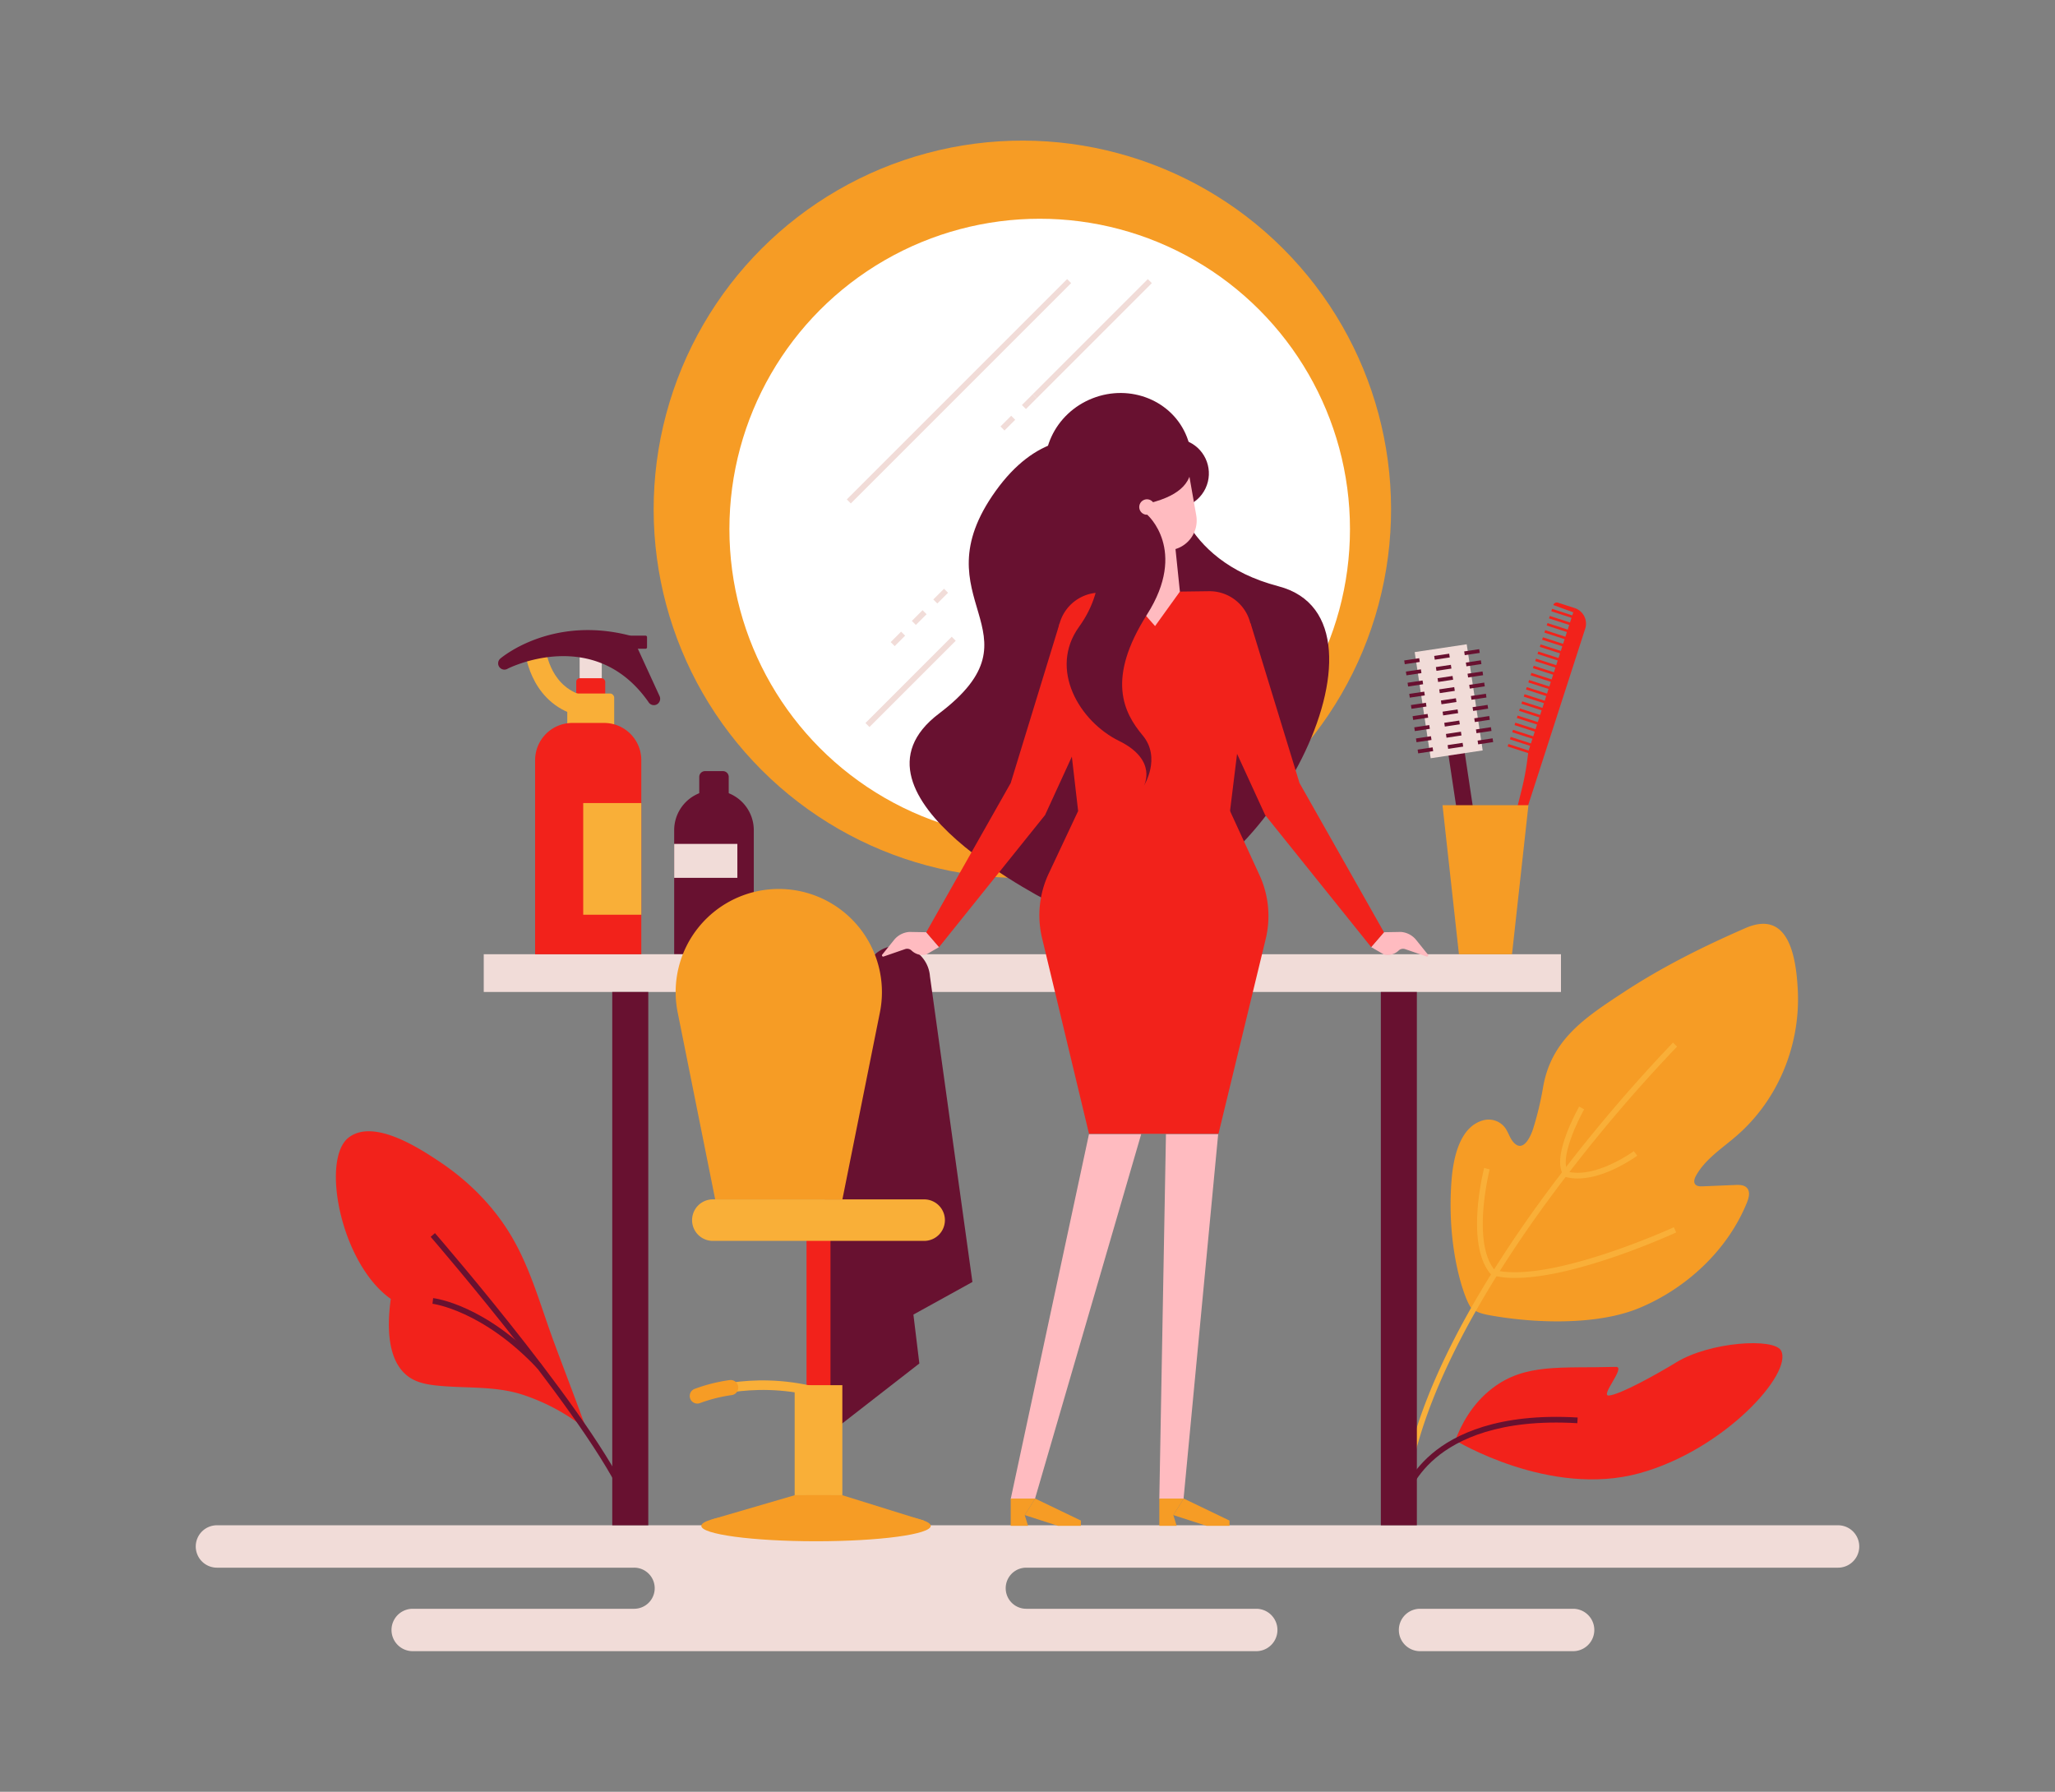 <?xml version="1.0" encoding="utf-8"?>
<svg xmlns="http://www.w3.org/2000/svg" viewBox="0 0 1084.12 945.24">
  <rect x="0" y="0" width="1084.12" height="945.24" fill="#808080" stroke="none"/>
  <title>os0005_33</title>
  <g id="Illustration">
    <rect fill="#681130" height="48.333" transform="translate(-54.069 119.583) rotate(-8.559)" width="8.667" x="767.618" y="396.884"/>
    <rect fill="#f1dcd8" height="56.626" transform="translate(-46.55 117.873) rotate(-8.56)" width="27.75" x="750.385" y="341.634"/>
    <path d="M741.091,350.392l-.297-1.978,7.911-1.19.298,1.978Zm15.822-2.381-.298-1.978,7.911-1.19.298,1.978Zm15.822-2.381-.298-1.978,7.911-1.19.298,1.978Z" fill="#681130"/>
    <path d="M741.977,356.272l-.298-1.978,7.911-1.191.298,1.978Zm15.822-2.381-.298-1.978,7.911-1.191.298,1.978Zm15.822-2.381-.298-1.978,7.911-1.191.298,1.978Z" fill="#681130"/>
    <path d="M742.862,362.153l-.298-1.978,7.911-1.191.298,1.978Zm15.822-2.381-.298-1.978,7.911-1.191.298,1.978Zm15.822-2.381-.298-1.978,7.911-1.191.298,1.978Z" fill="#681130"/>
    <path d="M743.747,368.033l-.298-1.978,7.911-1.191.298,1.978Zm15.822-2.381-.298-1.978,7.911-1.191.298,1.978Zm15.822-2.381-.298-1.978,7.911-1.191.298,1.978Z" fill="#681130"/>
    <path d="M744.632,373.913l-.298-1.978,7.911-1.191.298,1.978Zm15.822-2.381-.298-1.978,7.911-1.191.298,1.978Zm15.822-2.381-.298-1.978,7.911-1.191.298,1.978Z" fill="#681130"/>
    <path d="M745.517,379.793l-.298-1.978,7.911-1.191.298,1.978Zm15.822-2.381-.298-1.978,7.911-1.191.298,1.978Zm15.822-2.381-.298-1.978,7.911-1.191.298,1.978Z" fill="#681130"/>
    <path d="M746.402,385.674l-.298-1.978,7.911-1.191.298,1.978Zm15.822-2.381-.298-1.978,7.911-1.191.298,1.978Zm15.822-2.381-.298-1.978,7.911-1.191.298,1.978Z" fill="#681130"/>
    <path d="M747.287,391.553l-.298-1.978,7.911-1.19.298,1.978Zm15.822-2.381-.298-1.978,7.911-1.19.298,1.978Zm15.822-2.381-.298-1.978,7.911-1.19.297,1.978Z" fill="#681130"/>
    <path d="M748.172,397.434l-.298-1.978,7.911-1.191.298,1.978Zm15.822-2.381-.298-1.978,7.911-1.191.298,1.978Zm15.822-2.381-.298-1.978,7.911-1.191.298,1.978Z" fill="#681130"/>
    <path d="M397.665,503.396h-42v-65.433a21,21,0,0,1,42,0Z" fill="#681130"/>
    <rect fill="#f1dcd8" height="17.904" width="33.333" x="355.665" y="445.193"/>
    <path d="M371.944,406.797h9.442a3.054,3.054,0,0,1,3.054,3.054v16.446a0,0,0,0,1,0,0h-15.55a0,0,0,0,1,0,0v-16.446A3.054,3.054,0,0,1,371.944,406.797Z" fill="#681130"/>
    <circle cx="539.351" cy="268.689" fill="#f69c25" r="194.511" transform="translate(-32.02 460.076) rotate(-45)"/>
    <circle cx="548.491" cy="279.091" fill="#fff" r="163.692"/>
    <rect fill="#f1dcd8" height="19.906" width="568.295" x="255.203" y="503.396"/>
    <path d="M103.271,815.827a11.183,11.183,0,0,1,11.183-11.183h855.212a11.183,11.183,0,1,1,0,22.366H541.297a10.843,10.843,0,0,0,0,21.685h121.436a11.183,11.183,0,1,1,0,22.366H217.726a11.183,11.183,0,0,1,0-22.366h116.717a10.843,10.843,0,1,0,0-21.685H114.454A11.183,11.183,0,0,1,103.271,815.827Z" fill="#f1dcd8"/>
    <path d="M749.152,871.062h80.748a11.183,11.183,0,1,0,0-22.366h-80.748a11.183,11.183,0,1,0,0,22.366Z" fill="#f1dcd8"/>
    <path d="M765.764,622.632c-2.932,37.886,7.814,65.205,10.568,67.533,2.706,2.287,6.328,3.109,9.815,3.736,23.541,4.232,56.39,5.384,78.674-3.879,24.857-10.333,46.643-30.544,56.789-55.651,1.016-2.514,1.828-5.686.004-7.691-1.474-1.62-3.967-1.649-6.155-1.559l-17.256.714c-1.393.058-3.008.02-3.875-1.072-1.011-1.273-.37-3.147.422-4.567,4.896-8.782,13.79-14.416,21.385-21.004,22.073-19.145,33.835-48.156,32.28-77.232-.924-17.278-4.797-42.282-27.596-32.354-22.169,9.653-43.909,20.485-64.15,33.767-20.504,13.454-38.343,25.074-42.642,50.348a166.899,166.899,0,0,1-5.13,21.459c-1.342,4.325-5.322,13.159-10.442,7.428-1.995-2.233-2.722-5.338-4.506-7.743a10.836,10.836,0,0,0-10.861-4.007C771.078,593.613,766.857,608.506,765.764,622.632Z" fill="#f69c25"/>
    <path d="M742.294,790.506l-2.984-.304c5.549-54.577,44.24-117.001,75.72-159.758a828.591,828.591,0,0,1,67.567-80.434l2.138,2.104a825.442,825.442,0,0,0-67.313,80.141C786.173,674.702,747.774,736.614,742.294,790.506Z" fill="#f9af38"/>
    <path d="M799.254,674.16a47.288,47.288,0,0,1-11.886-1.337l-.439-.115-.302-.339c-13.88-15.617-4.07-54.574-3.645-56.225l2.905.747c-.099.386-9.688,38.458,2.687,53.143,29.148,7.173,93.811-22.302,94.464-22.602l1.253,2.726C881.893,651.26,831.64,674.16,799.254,674.16Z" fill="#f9af38"/>
    <path d="M832.361,621.695a24.701,24.701,0,0,1-6.279-.771l-.439-.115-.301-.339c-7.657-8.614,6.17-33.839,7.771-36.687l2.615,1.471c-3.986,7.09-13.097,26.544-8.418,32.885,14.864,3.498,34.424-10.727,34.622-10.873l1.779,2.416C862.956,610.236,847.209,621.694,832.361,621.695Z" fill="#f9af38"/>
    <path d="M852.473,721.085c-28.984.815-47.825-2.047-65.21,11.303-10.871,8.348-16.485,19.437-19.513,27.443,0,0,49.77,30.416,97.221,17.339,44.671-12.311,81.088-52.789,74.614-64.694-3.715-6.831-37.586-4.645-55.329,6.251-10.15,6.233-29.662,17.041-35.48,17.463C843.887,736.544,857.986,720.929,852.473,721.085Z" fill="#f2221b"/>
    <path d="M742.26,790.707l-2.916-.706c.118-.487,3.041-12.064,16.078-23.116,11.901-10.089,34.898-21.584,76.874-19.085l-.179,2.995c-40.984-2.446-63.273,8.645-74.755,18.379C745.063,779.6,742.286,790.597,742.26,790.707Z" fill="#681130"/>
    <rect fill="#f1dcd8" height="22.354" width="11.681" x="305.788" y="343.587"/>
    <rect fill="#f2221b" height="12.963" rx="1.854" width="15.287" x="304.002" y="357.793"/>
    <rect fill="#f9af38" height="21.119" rx="2.156" width="24.752" x="299.269" y="365.848"/>
    <path d="M301.925,381.384h16.774a19.621,19.621,0,0,1,19.621,19.621v102.391a0,0,0,0,1,0,0h-56.016a0,0,0,0,1,0,0V401.005a19.621,19.621,0,0,1,19.621-19.621Z" fill="#f2221b"/>
    <rect fill="#f9af38" height="58.906" width="30.641" x="307.679" y="423.647"/>
    <path d="M302.192,376.741c-23.162-8.069-25.293-33.33-25.373-34.401l10.968-.835c.064.781,1.755,19.18,18.024,24.848Z" fill="#f9af38"/>
    <path d="M347.927,367.152l-13.836-30.14a3.323,3.323,0,0,0-2.204-1.835c-40.766-10.331-66.826,11.303-67.916,12.229a3.314,3.314,0,0,0,4.069,5.225c-.011.015-.023.029-.035.044,0,0,45.544-23.128,74.077,17.642a3.319,3.319,0,0,0,4.458,1.277A3.418,3.418,0,0,0,347.927,367.152Z" fill="#681130"/>
    <path d="M328.654,335.33h11.916a.772.772,0,0,1,.772.772v5.362a.772.772,0,0,1-.772.772h-11.916a0,0,0,0,1,0,0V335.33A0,0,0,0,1,328.654,335.33Z" fill="#681130"/>
    <rect fill="#f2221b" height="11.611" transform="translate(1385.419 -361.113) rotate(107.903)" width="1.343" x="823.453" y="317.815"/>
    <rect fill="#f2221b" height="11.611" transform="translate(1387.421 -355.039) rotate(107.905)" width="1.343" x="822.241" y="321.568"/>
    <rect fill="#f2221b" height="11.611" transform="translate(1389.392 -348.991) rotate(107.903)" width="1.343" x="821.028" y="325.321"/>
    <rect fill="#f2221b" height="11.611" transform="translate(1391.393 -342.918) rotate(107.905)" width="1.343" x="819.816" y="329.074"/>
    <rect fill="#f2221b" height="11.611" transform="translate(1393.38 -336.857) rotate(107.905)" width="1.343" x="818.603" y="332.827"/>
    <rect fill="#f2221b" height="11.611" transform="translate(1395.303 -330.85) rotate(107.899)" width="1.343" x="817.391" y="336.58"/>
    <rect fill="#f2221b" height="11.611" transform="translate(1397.352 -324.735) rotate(107.905)" width="1.343" x="816.178" y="340.334"/>
    <rect fill="#f2221b" height="11.611" transform="translate(1401.324 -312.614) rotate(107.905)" width="1.343" x="813.753" y="347.84"/>
    <rect fill="#f2221b" height="11.611" transform="translate(1403.31 -306.553) rotate(107.905)" width="1.343" x="812.541" y="351.593"/>
    <rect fill="#f2221b" height="11.611" transform="translate(1399.323 -318.688) rotate(107.903)" width="1.343" x="814.966" y="344.087"/>
    <rect fill="#f2221b" height="11.611" transform="translate(1405.235 -300.548) rotate(107.899)" width="1.343" x="811.328" y="355.346"/>
    <rect fill="#f2221b" height="11.611" transform="translate(1407.283 -294.431) rotate(107.905)" width="1.343" x="810.116" y="359.099"/>
    <rect fill="#f2221b" height="11.611" transform="translate(1409.254 -288.384) rotate(107.903)" width="1.343" x="808.903" y="362.853"/>
    <rect fill="#f2221b" height="11.611" transform="translate(1411.255 -282.31) rotate(107.905)" width="1.343" x="807.691" y="366.606"/>
    <rect fill="#f2221b" height="11.611" transform="translate(1413.241 -276.249) rotate(107.905)" width="1.343" x="806.478" y="370.359"/>
    <rect fill="#f2221b" height="11.611" transform="translate(1415.166 -270.246) rotate(107.899)" width="1.343" x="805.266" y="374.112"/>
    <rect fill="#f2221b" height="11.611" transform="translate(1417.214 -264.128) rotate(107.905)" width="1.343" x="804.053" y="377.865"/>
    <rect fill="#f2221b" height="11.611" transform="translate(1419.185 -258.081) rotate(107.903)" width="1.343" x="802.841" y="381.618"/>
    <rect fill="#f2221b" height="11.611" transform="translate(1421.186 -252.006) rotate(107.905)" width="1.343" x="801.628" y="385.372"/>
    <rect fill="#f2221b" height="11.611" transform="translate(1423.157 -245.96) rotate(107.903)" width="1.343" x="800.416" y="389.125"/>
    <path d="M791.983,464.637a1.272,1.272,0,0,0,1.601-.819l17.329-53.64,10.303-31.893,15.065-46.634a8.635,8.635,0,0,0-5.562-10.872l-24.428,75.617-.398,3.262a139.52,139.52,0,0,1-3.133,16.928l-11.621,46.533a1.272,1.272,0,0,0,.843,1.518Z" fill="#f2221b"/>
    <path d="M819.457,319.184a1.945,1.945,0,0,1,2.449-1.253l8.969,2.897-.733,2.269Z" fill="#f2221b"/>
    <rect fill="#681130" height="281.342" width="19" x="322.999" y="523.302"/>
    <rect fill="#681130" height="281.342" width="19" x="728.468" y="523.302"/>
    <rect fill="#f1dcd8" height="3" transform="translate(2.224 418.19) rotate(-45)" width="164.368" x="423.728" y="204.91"/>
    <path d="M529.918,227.104l-2.122-2.121,5.657-5.657,2.122,2.121Zm11.313-11.314-2.121-2.121,5.657-5.657,2.121,2.121Z" fill="#f1dcd8"/>
    <rect fill="#f1dcd8" height="3" transform="translate(42.42 459.782) rotate(-45)" width="85.95" x="533.241" y="177.185"/>
    <rect fill="#f1dcd8" height="3" transform="translate(-113.658 445.055) rotate(-45.001)" width="64.364" x="448.199" y="358.22"/>
    <path d="M471.997,340.856l-2.121-2.121,5.514-5.514,2.121,2.121Zm11.171-11.171-2.122-2.121,5.657-5.657,2.122,2.121Zm11.313-11.314-2.121-2.121,5.657-5.657,2.121,2.121Z" fill="#f1dcd8"/>
    <polygon fill="#f69c25" points="797.665 503.396 769.665 503.396 760.999 424.76 806.332 424.76 797.665 503.396"/>
    <path d="M512.999,676.297l-57.092,31.534V516.298a17.369,17.369,0,0,1,34.69-1.281Z" fill="#681130"/>
    <path d="M485.007,719.288l-52.452,40.785,4.113-202.874a14.269,14.269,0,0,1,28.5-1.052Z" fill="#681130"/>
    <rect fill="#f2221b" height="140.217" width="12.646" x="425.476" y="648.574"/>
    <rect fill="#f9af38" height="58.055" width="25.157" x="419.221" y="730.736"/>
    <path d="M377.293,632.721h67.121l19.787-98.647a54.41,54.41,0,1,0-106.695,0Z" fill="#f69c25"/>
    <path d="M376.057,654.619h111.484a10.949,10.949,0,0,0,0-21.898H376.057a10.949,10.949,0,1,0,0,21.898Z" fill="#f9af38"/>
    <ellipse cx="430.498" cy="804.95" fill="#f69c25" rx="60.515" ry="8.123"/>
    <polygon fill="#f69c25" points="375.007 801.706 419.221 788.791 444.378 788.791 487.603 802.257 375.007 801.706"/>
    <path d="M368.833,738.746l-1.918-4.617c1.131-.47,28.118-11.406,64.193-2.33l-1.22,4.849C395.403,727.974,369.095,738.638,368.833,738.746Z" fill="#f9af38"/>
    <path d="M367.875,740.439a4.001,4.001,0,0,1-1.536-7.695,86.351,86.351,0,0,1,18.486-4.677,4,4,0,1,1,1.212,7.907,79.309,79.309,0,0,0-16.628,4.158A3.987,3.987,0,0,1,367.875,740.439Z" fill="#f69c25"/>
    <path d="M291.078,704.839c-6.326-17.582-11.433-35.771-20.863-51.99-9.421-16.204-22.905-29.729-38.351-40.032-11.004-7.34-34.763-22.746-47.875-12.755-14.886,11.343-4.304,66.476,22.17,85.159-1.794,13.016-2.489,32.619,9.522,41.162,4.214,2.997,9.482,3.987,14.599,4.535,14.986,1.604,30.484.086,45.046,4.722a106.735,106.735,0,0,1,34.026,18.375c-5.572-15.633-11.603-31.053-17.339-46.611Q291.54,706.123,291.078,704.839Z" fill="#f2221b"/>
    <path d="M331.083,796.471c-13.884-39.734-102.987-142.95-103.885-143.988l2.268-1.963c3.684,4.255,90.377,104.69,104.448,144.962Z" fill="#681130"/>
    <path d="M283.68,722.114c-28.942-30.875-55.259-34.295-55.522-34.327l.346-2.98c1.113.128,27.606,3.51,57.364,35.255Z" fill="#681130"/>
    <ellipse cx="589.918" cy="244.673" fill="#681130" rx="38.901" ry="37.109" transform="translate(-48.61 232.433) rotate(-21.428)"/>
    <path d="M618.332,252.485s-51.395-51.521-93.031,6.479,27.188,74.221-29.891,117.444,61.461,101.054,61.461,101.054h36.758c71.37,0,149.969-150.089,80.87-168.165C620.813,295.253,618.332,252.485,618.332,252.485Z" fill="#681130"/>
    <path d="M660.103,336.78,642.801,477.462H574.487l-16.153-140.094a22.186,22.186,0,0,1,21.75-24.726l57.709-.755A22.186,22.186,0,0,1,660.103,336.78Z" fill="#f2221b"/>
    <path d="M488.641,491.789l-8.88-.153a11.388,11.388,0,0,0-8.094,4.218l-6.239,7.747a.641.641,0,0,0,.708,1.008l11.36-3.921a3.327,3.327,0,0,1,3.394.75,8.447,8.447,0,0,0,7.615,2.182l6.905-3.992Z" fill="#ffbbc0"/>
    <polygon fill="#ffbbc0" points="602.042 598.292 574.494 598.292 533.204 790.774 545.981 790.774 602.042 598.292"/>
    <polygon fill="#ffbbc0" points="615.103 598.292 611.601 790.774 624.378 790.774 642.651 598.292 615.103 598.292"/>
    <polygon fill="#f69c25" points="570.223 804.95 558.163 804.95 540.605 799.273 546.102 790.555 570.223 802.158 570.223 804.95"/>
    <polygon fill="#f69c25" points="542.35 804.95 533.204 804.95 533.204 790.555 546.102 790.555 540.605 799.273 542.35 804.95"/>
    <polygon fill="#f69c25" points="648.62 804.95 636.56 804.95 619.002 799.273 624.499 790.555 648.62 802.158 648.62 804.95"/>
    <polygon fill="#f69c25" points="620.747 804.95 611.601 804.95 611.601 790.555 624.499 790.555 619.002 799.273 620.747 804.95"/>
    <path d="M642.817,598.116h-68.313l-24.754-103.199a51.681,51.681,0,0,1,3.488-34.048l15.419-32.786,80.08-.616,15.706,34.164a51.681,51.681,0,0,1,3.27,33.76Z" fill="#f2221b"/>
    <polygon fill="#ffbbc0" points="618.847 277.2 602.187 281.008 593.629 312.465 609.363 330.279 622.458 312.088 618.847 277.2"/>
    <circle cx="619.385" cy="249.76" fill="#681130" r="18.365" transform="translate(128.121 702.173) rotate(-64.604)"/>
    <path d="M594.911,249.671h35.605a0,0,0,0,1,0,0v25.335a15.749,15.749,0,0,1-15.749,15.749H603.727a8.816,8.816,0,0,1-8.816-8.816V249.671a0,0,0,0,1,0,0Z" fill="#ffbbc0" transform="translate(-37.583 110.379) rotate(-9.989)"/>
    <path d="M592.035,269.468l17.735-4.969c15.356-4.618,20.439-12.586,18.394-23.447-.732-3.885-5.325-6.28-10.261-5.351l-15.481,4.166c-8.514,1.603-14.392,8.335-13.13,15.036Z" fill="#681130"/>
    <ellipse cx="590.231" cy="273.444" fill="#681130" rx="14.981" ry="18.258" transform="translate(-59.1 234.547) rotate(-21.429)"/>
    <path d="M608.596,265.406a4.073,4.073,0,1,1-5.578-1.435A4.073,4.073,0,0,1,608.596,265.406Z" fill="#ffbbc0"/>
    <polygon fill="#f2221b" points="488.641 491.789 533.204 413.066 559.03 328.761 583.388 360.08 551.332 429.964 495.41 499.628 488.641 491.789"/>
    <path d="M730.122,491.789l8.88-.153a11.388,11.388,0,0,1,8.094,4.218l6.239,7.747a.641.641,0,0,1-.708,1.008l-11.36-3.921a3.327,3.327,0,0,0-3.394.75,8.447,8.447,0,0,1-7.615,2.182l-6.905-3.992Z" fill="#ffbbc0"/>
    <polygon fill="#f2221b" points="730.122 491.789 685.558 413.066 659.733 328.761 635.374 360.08 667.43 429.964 723.352 499.628 730.122 491.789"/>
    <path d="M605.234,271.551s21.52,18.578-.085,52.578-12.355,51.832-2.355,63.791.647,26.606.647,26.606,7.601-13.508-13.148-23.703-37.249-37.731-20.999-60.213,9-43.981,9-43.981Z" fill="#681130"/>
  </g>
</svg>